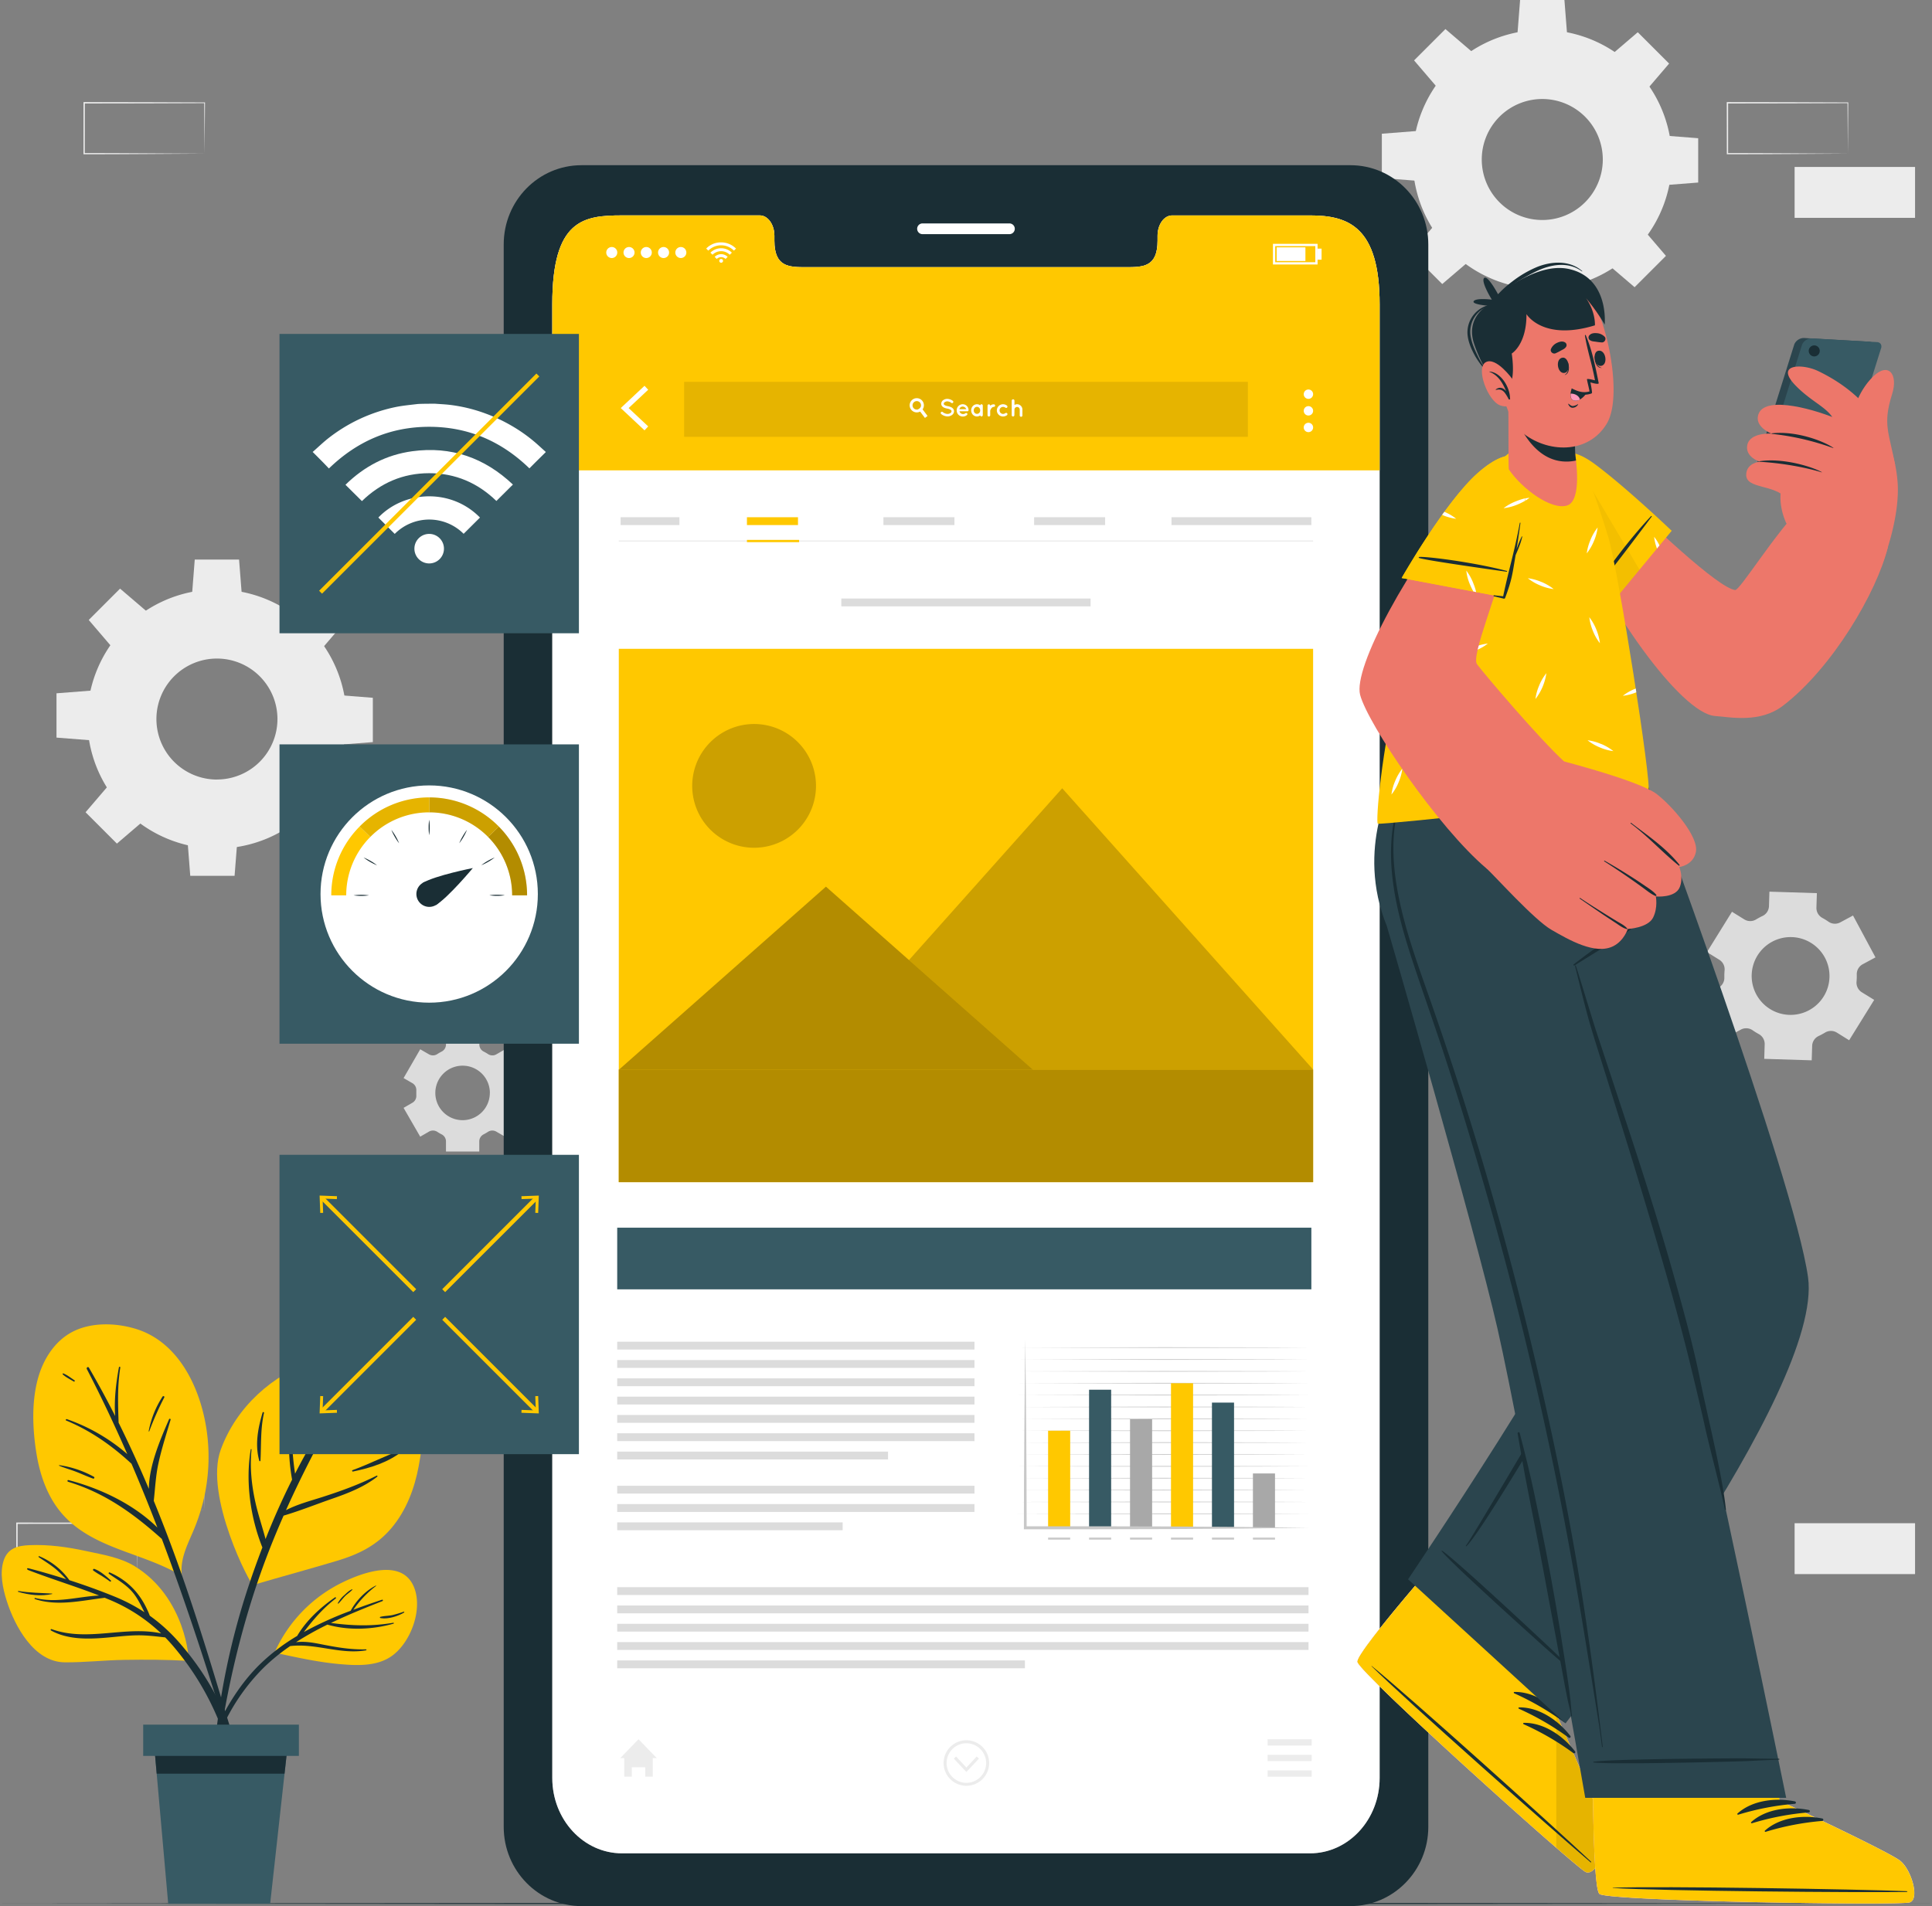 <svg id="Layer_1" data-name="Layer 1" xmlns="http://www.w3.org/2000/svg" viewBox="0 0 1402.15 1383.71"><rect x="0" y="0" width="1402.15" height="1383.71" fill="#808080" stroke="none"/><defs><style>.cls-1{fill:#ececec;}.cls-2{fill:#dcdcdc;}.cls-3{fill:#1a2e35;}.cls-17,.cls-4{fill:none;}.cls-5{fill:#fff;}.cls-6{fill:#ffc800;}.cls-7{opacity:0.1;}.cls-8{opacity:0.2;}.cls-9{opacity:0.3;}.cls-10{fill:#c8c8c8;}.cls-11{fill:#375a64;}.cls-12{fill:#a8a8a8;}.cls-13{fill:#ed776a;}.cls-14{fill:#2b454e;}.cls-15{opacity:0.05;}.cls-16{fill:#ff9abd;}.cls-17{stroke:#ffc800;stroke-miterlimit:10;stroke-width:3px;}</style></defs><path class="cls-1" d="M452.88,1357.41l-43.59.28-21.89.11-21.93.06H365v-.45l0-36.94v-.5h.5l43.71.07,43.7.16h.28v.27Zm0,0-.27-36.94.27.28-43.7.16-43.71.06.5-.5-.05,36.94-.45-.45,21.78.06,21.81.11Z" transform="translate(-304.41 -261.29)"/><path class="cls-1" d="M404.12,1404l-43.59.28-21.89.11-21.93,0h-.45V1404l-.05-36.94v-.5h.5l43.71.06,43.7.17h.28v.27Zm0,0-.27-36.94.27.27-43.7.17-43.71.06.5-.5-.06,36.94-.44-.45,21.78.06,21.81.11Z" transform="translate(-304.41 -261.29)"/><path class="cls-1" d="M763.15,903.77l-43.59.27-21.89.12-21.93.05h-.45v-.44l0-36.94v-.5h.5l43.71.06,43.7.17h.28v.27Zm0,0-.27-36.94.27.27-43.7.16-43.71.07.5-.5,0,36.94-.45-.45,21.78,0,21.81.12Z" transform="translate(-304.41 -261.29)"/><path class="cls-1" d="M714.39,950.34l-43.59.28-21.89.11-21.93.06h-.45v-.45l0-36.94v-.5h.5l43.7.07,43.71.16h.28v.27Zm0,0-.27-36.94.27.28-43.71.16-43.7.06.5-.5-.06,36.94-.44-.44,21.78.05,21.81.11Z" transform="translate(-304.41 -261.29)"/><rect class="cls-1" x="274" y="605.54" width="87.41" height="36.94"/><rect class="cls-1" x="1302.44" y="1105.76" width="87.41" height="36.94"/><path class="cls-1" d="M1645.51,372.84l-43.59.28-21.9.12-21.93.05h-.44v-.45l-.05-36.93v-.5h.5l43.71.06,43.71.16h.27v.27Zm0,0-.28-36.93.28.27-43.71.16-43.71.07.5-.5,0,36.93-.45-.44,21.78.05,21.82.12Z" transform="translate(-304.41 -261.29)"/><rect class="cls-1" x="1302.44" y="121.2" width="87.41" height="36.94"/><path class="cls-1" d="M452.88,372.84l-43.59.28-21.89.12-21.93.05H365v-.45l0-36.93v-.5h.5l43.71.06,43.7.16h.28v.27Zm0,0-.27-36.93.27.27-43.7.16-43.71.07.5-.5-.05,36.93-.45-.44,21.78.05,21.81.12Z" transform="translate(-304.41 -261.29)"/><path class="cls-2" d="M1646.43,1016.45l18.17-29.3-9-5.55a8.18,8.18,0,0,1-3.8-7.71,49.24,49.24,0,0,0,.16-5.16,8.2,8.2,0,0,1,4.28-7.44l9.3-5-16.3-30.39-9.3,5a8.17,8.17,0,0,1-8.56-.55,49.67,49.67,0,0,0-4.38-2.71,8.18,8.18,0,0,1-4.32-7.44l.33-10.54-34.45-1.08-.32,10.59a8.2,8.2,0,0,1-4.81,7.13c-.76.36-1.52.74-2.26,1.15s-1.49.82-2.21,1.25a8.17,8.17,0,0,1-8.56.06l-9-5.59-18.17,29.29,9,5.58a8.19,8.19,0,0,1,3.8,7.72,46.12,46.12,0,0,0-.17,5.13,8.19,8.19,0,0,1-4.28,7.43l-9.3,5,16.3,30.38,9.3-5a8.19,8.19,0,0,1,8.55.54,49.4,49.4,0,0,0,4.37,2.7,8.19,8.19,0,0,1,4.33,7.44l-.32,10.57,34.45,1.07.33-10.58a8.19,8.19,0,0,1,4.79-7.11c.77-.36,1.53-.74,2.28-1.15s1.49-.82,2.21-1.25a8.2,8.2,0,0,1,8.6-.06Zm-29.17-21.76a28.24,28.24,0,1,1,11.56-38.22A28.22,28.22,0,0,1,1617.26,994.69Z" transform="translate(-304.41 -261.29)"/><path class="cls-2" d="M683,1043.89,671,1023l-6.4,3.7a5.75,5.75,0,0,1-6-.21,32.24,32.24,0,0,0-3.13-1.81,5.73,5.73,0,0,1-3.17-5.1v-7.39H628.08v7.39a5.73,5.73,0,0,1-3.17,5.1,33.48,33.48,0,0,0-3.13,1.81,5.75,5.75,0,0,1-6,.21l-6.4-3.7-12.07,20.91,6.43,3.71a5.74,5.74,0,0,1,2.81,5.32c0,.59,0,1.19,0,1.78s0,1.19,0,1.78a5.73,5.73,0,0,1-2.79,5.3l-6.45,3.73,12.07,20.92,6.42-3.71a5.75,5.75,0,0,1,6,.22,35.41,35.41,0,0,0,3.11,1.8,5.73,5.73,0,0,1,3.17,5.1v7.39h24.16v-7.39a5.73,5.73,0,0,1,3.17-5.1,35.41,35.41,0,0,0,3.11-1.8,5.75,5.75,0,0,1,6-.22l6.42,3.71L683,1065.51l-6.42-3.71a5.72,5.72,0,0,1-2.8-5.31c0-.59,0-1.19,0-1.79s0-1.19,0-1.78a5.75,5.75,0,0,1,2.81-5.33Zm-23.09,10.81a19.78,19.78,0,1,1-19.77-19.79A19.76,19.76,0,0,1,659.94,1054.7Z" transform="translate(-304.41 -261.29)"/><path class="cls-1" d="M461.83,689.2a94.05,94.05,0,1,0,94.06,94A94,94,0,0,0,461.83,689.2Zm0,138a43.92,43.92,0,1,1,43.94-43.91A43.91,43.91,0,0,1,461.83,827.16Z" transform="translate(-304.41 -261.29)"/><polygon class="cls-1" points="175.5 431.81 139.34 431.81 141.34 406.21 173.5 406.21 175.5 431.81"/><polygon class="cls-1" points="106.66 444 81.09 469.57 64.4 450.06 87.14 427.31 106.66 444"/><polygon class="cls-1" points="66.6 501.3 66.6 537.46 41 535.46 41 503.3 66.6 501.3"/><polygon class="cls-1" points="78.79 570.14 104.36 595.71 84.84 612.4 62.1 589.65 78.79 570.14"/><polygon class="cls-1" points="136.08 610.2 172.25 610.2 170.25 635.8 138.08 635.8 136.08 610.2"/><polygon class="cls-1" points="204.92 598.01 230.5 572.44 247.19 591.96 224.44 614.7 204.92 598.01"/><polygon class="cls-1" points="244.99 540.72 244.99 504.55 270.59 506.55 270.59 538.72 244.99 540.72"/><polygon class="cls-1" points="232.8 471.88 207.22 446.3 226.74 429.61 249.49 452.36 232.8 471.88"/><path class="cls-1" d="M1423.7,283A94.05,94.05,0,1,0,1517.76,377,94,94,0,0,0,1423.7,283Zm0,138A43.92,43.92,0,1,1,1467.64,377,43.91,43.91,0,0,1,1423.7,421Z" transform="translate(-304.41 -261.29)"/><polygon class="cls-1" points="1137.38 25.6 1101.21 25.6 1103.21 0 1135.38 0 1137.38 25.6"/><polygon class="cls-1" points="1068.53 37.79 1042.96 63.36 1026.27 43.85 1049.02 21.1 1068.53 37.79"/><polygon class="cls-1" points="1028.47 95.08 1028.47 131.25 1002.87 129.25 1002.87 97.08 1028.47 95.08"/><polygon class="cls-1" points="1040.66 163.93 1066.23 189.5 1046.71 206.19 1023.97 183.44 1040.66 163.93"/><polygon class="cls-1" points="1097.95 203.99 1134.12 203.99 1132.12 229.59 1099.95 229.59 1097.95 203.99"/><polygon class="cls-1" points="1166.79 191.8 1192.37 166.23 1209.06 185.75 1186.31 208.49 1166.79 191.8"/><polygon class="cls-1" points="1206.86 134.51 1206.86 98.34 1232.46 100.34 1232.46 132.51 1206.86 134.51"/><polygon class="cls-1" points="1194.67 65.67 1169.1 40.09 1188.61 23.4 1211.36 46.15 1194.67 65.67"/><polygon class="cls-3" points="0 1381.83 350.54 1381.5 701.08 1381.33 1051.61 1381.5 1402.15 1381.83 1051.61 1382.16 701.08 1382.33 350.54 1382.16 0 1381.83"/><path class="cls-3" d="M1284.49,381.22H726.42c-31.16,0-56.44,25.71-56.44,57.5V1587.5c0,31.72,25.28,57.5,56.44,57.5h558.07c31.16,0,56.51-25.78,56.51-57.5V438.72C1341,406.93,1315.65,381.22,1284.49,381.22ZM1305.68,1552c0,30.24-22.64,54.7-50.57,54.7H755.87c-28,0-50.64-24.46-50.64-54.7V482.26c0-61.59,22.65-64.6,50.64-64.6h100c5.81,0,10.56,6.6,10.56,14.79V436c0,19.18,10.5,19.25,23.37,19.25h231.27c13,0,23.44-.07,23.44-19.25v-3.53c0-8.19,4.68-14.79,10.59-14.79h100c27.93,0,50.57,8.19,50.57,64.6Z" transform="translate(-304.41 -261.29)"/><line class="cls-4" x1="400.83" y1="1222.89" x2="398.95" y2="1222.89"/><path class="cls-5" d="M1305.68,482.26V1552c0,30.24-22.64,54.7-50.57,54.7H755.87c-28,0-50.64-24.46-50.64-54.7V482.26c0-61.59,22.65-64.6,50.64-64.6h100c5.81,0,10.56,6.6,10.56,14.79V436c0,19.18,10.5,19.25,23.37,19.25h231.27c13,0,23.44-.07,23.44-19.25v-3.53c0-8.19,4.68-14.79,10.59-14.79h100C1283,417.66,1305.68,425.85,1305.68,482.26Z" transform="translate(-304.41 -261.29)"/><path class="cls-6" d="M1305.68,482.26V602.73H705.23V482.26c0-61.59,22.65-64.6,50.64-64.6h100c5.81,0,10.56,6.6,10.56,14.79V436c0,19.18,10.5,19.25,23.37,19.25h231.27c13,0,23.44-.07,23.44-19.25v-3.53c0-8.19,4.68-14.79,10.59-14.79h100C1283,417.66,1305.68,425.85,1305.68,482.26Z" transform="translate(-304.41 -261.29)"/><g id="u5Zjqx"><path class="cls-5" d="M838.62,441.69l-1,1-.55.55a13.12,13.12,0,0,0-18.62,0l-.53-.55-1-1h0v0l.07-.05c.41-.37.81-.74,1.22-1.09a14.91,14.91,0,0,1,2.83-1.8,14.54,14.54,0,0,1,3.75-1.26c.61-.11,1.24-.17,1.87-.24.21,0,1.59,0,1.63,0,.43,0,.86.05,1.28.09a14.64,14.64,0,0,1,3.44.83,15.74,15.74,0,0,1,2.32,1.08,14.3,14.3,0,0,1,2.22,1.56c.35.29.68.61,1,.91Z" transform="translate(-304.41 -261.29)"/><path class="cls-5" d="M821.54,446.23,820,444.72a11,11,0,0,1,15.56,0L834,446.22a8.85,8.85,0,0,0-12.5,0Z" transform="translate(-304.41 -261.29)"/><path class="cls-5" d="M832.51,447.76,831,449.28a4.51,4.51,0,0,0-6.4,0l-1.52-1.51A6.63,6.63,0,0,1,832.51,447.76Z" transform="translate(-304.41 -261.29)"/><path class="cls-5" d="M829.16,450.66a1.37,1.37,0,1,1-1.37-1.38A1.37,1.37,0,0,1,829.16,450.66Z" transform="translate(-304.41 -261.29)"/></g><path class="cls-5" d="M744.4,444.61a4,4,0,1,1,4,4A4,4,0,0,1,744.4,444.61Z" transform="translate(-304.41 -261.29)"/><path class="cls-5" d="M756.93,444.61a4,4,0,1,1,4,4A4,4,0,0,1,756.93,444.61Z" transform="translate(-304.41 -261.29)"/><path class="cls-5" d="M769.46,444.61a4,4,0,1,1,4,4A4,4,0,0,1,769.46,444.61Z" transform="translate(-304.41 -261.29)"/><path class="cls-5" d="M782,444.61a4,4,0,1,1,4,4A4,4,0,0,1,782,444.61Z" transform="translate(-304.41 -261.29)"/><path class="cls-5" d="M794.53,444.61a4,4,0,1,1,4,4A4,4,0,0,1,794.53,444.61Z" transform="translate(-304.41 -261.29)"/><path class="cls-5" d="M1260.65,453.29h-32.4v-15h32.4Zm-30.75-1.65H1259v-11.7h-29.1Z" transform="translate(-304.41 -261.29)"/><rect class="cls-5" x="926.53" y="179.55" width="20.88" height="9.91"/><rect class="cls-5" x="956.25" y="180.49" width="2.88" height="8.03"/><polygon class="cls-5" points="467.76 312.4 450.51 296.23 467.76 280.06 470.44 282.92 456.23 296.23 470.44 309.55 467.76 312.4"/><path class="cls-5" d="M1257.4,547.45a3.4,3.4,0,1,1-3.39-3.4A3.39,3.39,0,0,1,1257.4,547.45Z" transform="translate(-304.41 -261.29)"/><path class="cls-5" d="M1257.4,559.52a3.4,3.4,0,1,1-3.39-3.39A3.4,3.4,0,0,1,1257.4,559.52Z" transform="translate(-304.41 -261.29)"/><path class="cls-5" d="M1257.4,571.59a3.4,3.4,0,1,1-3.39-3.39A3.4,3.4,0,0,1,1257.4,571.59Z" transform="translate(-304.41 -261.29)"/><rect class="cls-7" x="496.5" y="277.21" width="409.16" height="39.89"/><path class="cls-5" d="M977.58,563.25l-1.89,1.44-3.5-4.63-1.28-1.69a3.31,3.31,0,0,0,.73-.41,3,3,0,0,0,1-1.26l1.36,1.79Z" transform="translate(-304.41 -261.29)"/><path class="cls-5" d="M973.86,552.37a5.16,5.16,0,1,0-1.67,7.69,4.1,4.1,0,0,0,.71-.46,4.88,4.88,0,0,0,1.07-1.11A5.15,5.15,0,0,0,973.86,552.37ZM971.64,558a3.31,3.31,0,0,1-.73.41,3.08,3.08,0,1,1,1.7-1.67A3,3,0,0,1,971.64,558Z" transform="translate(-304.41 -261.29)"/><path class="cls-5" d="M987.31,560.53a.93.93,0,0,1,1.3-.12,5.76,5.76,0,0,0,3.39,1.36,3.82,3.82,0,0,0,2.22-.65,1.61,1.61,0,0,0,.76-1.28,1,1,0,0,0-.16-.57,1.56,1.56,0,0,0-.53-.53,7.07,7.07,0,0,0-2.43-.84h0a9.73,9.73,0,0,1-2.29-.69,3.84,3.84,0,0,1-1.65-1.38,2.72,2.72,0,0,1-.41-1.46,3.28,3.28,0,0,1,1.42-2.59,5.23,5.23,0,0,1,3.08-.94,7,7,0,0,1,3.87,1.42.91.91,0,0,1,.24,1.26.89.89,0,0,1-1.26.26,5.14,5.14,0,0,0-2.85-1.13,3.43,3.43,0,0,0-2,.6,1.43,1.43,0,0,0-.68,1.12.87.87,0,0,0,.13.5,1.58,1.58,0,0,0,.47.46,6.29,6.29,0,0,0,2.22.78h0a10.37,10.37,0,0,1,2.45.75,4.09,4.09,0,0,1,1.78,1.47,3,3,0,0,1,.42,1.51,3.43,3.43,0,0,1-1.53,2.75,5.51,5.51,0,0,1-3.28,1,7.63,7.63,0,0,1-4.55-1.77A1,1,0,0,1,987.31,560.53Z" transform="translate(-304.41 -261.29)"/><path class="cls-5" d="M998.73,559.18a4.39,4.39,0,0,1,4.33-4.44,4.25,4.25,0,0,1,4.28,4.12V559a.41.41,0,0,1,0,.16.85.85,0,0,1-.92.71h-5.65a2.31,2.31,0,0,0,.6,1.17,2.75,2.75,0,0,0,1.71.8,2.86,2.86,0,0,0,1.85-.44,1,1,0,0,1,1.33-.05.81.81,0,0,1,0,1.15,4.49,4.49,0,0,1-3.18,1.17A4.4,4.4,0,0,1,998.73,559.18Zm1.93-.87h5a2.91,2.91,0,0,0-2.63-1.88A2.48,2.48,0,0,0,1000.66,558.31Z" transform="translate(-304.41 -261.29)"/><path class="cls-5" d="M1017.67,559.2v3.48a1,1,0,0,1-.94.94,1,1,0,0,1-.93-.76,4,4,0,0,1-2.36.76,4.15,4.15,0,0,1-3-1.3,4.67,4.67,0,0,1,0-6.25,4.14,4.14,0,0,1,3-1.33,4.09,4.09,0,0,1,2.36.78,1,1,0,0,1,.93-.78,1,1,0,0,1,.94,1Zm-1.89,0a2.58,2.58,0,0,0-.69-1.83,2.18,2.18,0,0,0-1.65-.73,2.14,2.14,0,0,0-1.65.73,2.57,2.57,0,0,0-.67,1.83,2.64,2.64,0,0,0,.67,1.83,2.25,2.25,0,0,0,1.65.69,2.3,2.3,0,0,0,1.65-.69A2.65,2.65,0,0,0,1015.78,559.2Z" transform="translate(-304.41 -261.29)"/><path class="cls-5" d="M1026.61,555.68a1,1,0,0,1-.94,1,1.67,1.67,0,0,0-1.06.33,2.77,2.77,0,0,0-.82.85,5.42,5.42,0,0,0-.73,1.5v3.37a1,1,0,0,1-1,.94,1,1,0,0,1-.94-.94v-7a.93.93,0,0,1,.94-.92,1,1,0,0,1,1,.92v.13a2.14,2.14,0,0,1,.38-.36,3.84,3.84,0,0,1,2.23-.69A.92.92,0,0,1,1026.61,555.68Z" transform="translate(-304.41 -261.29)"/><path class="cls-5" d="M1027.87,559.2a4.52,4.52,0,0,1,4.51-4.46,4.68,4.68,0,0,1,2.83,1,1,1,0,0,1,.19,1.31.94.94,0,0,1-1.33.18,2.82,2.82,0,0,0-1.69-.57,2.55,2.55,0,1,0,0,5.1,2.86,2.86,0,0,0,1.69-.57,1,1,0,0,1,1.33.2,1,1,0,0,1-.19,1.31,4.92,4.92,0,0,1-2.83.94A4.5,4.5,0,0,1,1027.87,559.2Z" transform="translate(-304.41 -261.29)"/><path class="cls-5" d="M1040.6,562.64a1,1,0,0,1-1,1,1,1,0,0,1-.94-.73.93.93,0,0,1,0-.25V552.17a1,1,0,0,1,2,0v3.09a4.09,4.09,0,0,1,1.9-.52,3.88,3.88,0,0,1,3.87,3.89v4a1,1,0,1,1-1.95,0v-4a1.91,1.91,0,1,0-3.82,0Z" transform="translate(-304.41 -261.29)"/><path class="cls-5" d="M1037,431.27H973.93a3.89,3.89,0,0,1-3.89-3.89h0a3.89,3.89,0,0,1,3.89-3.9H1037a3.89,3.89,0,0,1,3.89,3.9h0A3.89,3.89,0,0,1,1037,431.27Z" transform="translate(-304.41 -261.29)"/><rect class="cls-6" x="753.51" y="732.29" width="503.9" height="387.17" transform="translate(1706.5 1590.46) rotate(180)"/><path class="cls-8" d="M807.65,823a44.92,44.92,0,1,0,35.27-35.26A45,45,0,0,0,807.65,823Z" transform="translate(-304.41 -261.29)"/><polygon class="cls-8" points="588.82 776.43 952.99 776.43 770.9 572.24 588.82 776.43"/><polygon class="cls-6" points="449.09 776.62 749.76 776.62 599.43 643.65 449.09 776.62"/><polygon class="cls-9" points="449.09 776.62 749.76 776.62 599.43 643.65 449.09 776.62"/><rect class="cls-6" x="449.09" y="776.43" width="503.9" height="81.74"/><rect class="cls-9" x="449.09" y="776.43" width="503.9" height="81.74"/><rect class="cls-1" x="449.09" y="392.34" width="503.9" height="0.83"/><rect class="cls-6" x="542.09" y="391.93" width="37.86" height="1.65"/><rect class="cls-6" x="542.09" y="375.48" width="37.05" height="5.68"/><rect class="cls-2" x="450.4" y="375.48" width="42.7" height="5.68"/><rect class="cls-2" x="641.15" y="375.48" width="51.53" height="5.68"/><rect class="cls-2" x="750.52" y="375.48" width="51.53" height="5.68"/><rect class="cls-2" x="850.21" y="375.48" width="101.5" height="5.68"/><rect class="cls-2" x="610.59" y="434.49" width="180.91" height="5.68"/><rect class="cls-2" x="447.94" y="974.01" width="259.29" height="5.68"/><rect class="cls-2" x="447.94" y="987.31" width="259.29" height="5.68"/><rect class="cls-2" x="447.94" y="1000.6" width="259.29" height="5.68"/><rect class="cls-2" x="447.94" y="1078.58" width="259.29" height="5.68"/><rect class="cls-2" x="447.94" y="1091.88" width="259.29" height="5.68"/><rect class="cls-2" x="447.94" y="1105.17" width="163.62" height="5.68"/><rect class="cls-2" x="447.94" y="1013.89" width="259.29" height="5.68"/><rect class="cls-2" x="447.94" y="1027.19" width="259.29" height="5.68"/><rect class="cls-2" x="447.94" y="1040.48" width="259.29" height="5.68"/><rect class="cls-2" x="447.94" y="1053.77" width="196.55" height="5.68"/><rect class="cls-2" x="447.94" y="1152.19" width="501.71" height="5.68"/><rect class="cls-2" x="447.94" y="1165.49" width="501.71" height="5.68"/><rect class="cls-2" x="447.94" y="1178.78" width="501.71" height="5.68"/><rect class="cls-2" x="447.94" y="1192.07" width="501.71" height="5.68"/><rect class="cls-2" x="447.94" y="1205.37" width="295.89" height="5.68"/><path class="cls-10" d="M1042.73,1239.57l105.67-.28c35.22.1,70.44,0,105.66.28-35.22.25-70.44.18-105.66.28Z" transform="translate(-304.41 -261.29)"/><path class="cls-10" d="M1042.73,1248.19l105.67-.28c35.22.1,70.44,0,105.66.28-35.22.24-70.44.18-105.66.28Z" transform="translate(-304.41 -261.29)"/><path class="cls-10" d="M1042.73,1256.81l105.67-.28c35.22.1,70.44,0,105.66.28-35.22.24-70.44.18-105.66.28Z" transform="translate(-304.41 -261.29)"/><path class="cls-10" d="M1042.73,1265.43l105.67-.28c35.22.1,70.44,0,105.66.28-35.22.24-70.44.18-105.66.28Z" transform="translate(-304.41 -261.29)"/><path class="cls-10" d="M1042.73,1274l105.67-.28c35.22.1,70.44,0,105.66.28-35.22.25-70.44.19-105.66.29Z" transform="translate(-304.41 -261.29)"/><path class="cls-10" d="M1042.73,1282.66l105.67-.28c35.22.1,70.44,0,105.66.28-35.22.24-70.44.18-105.66.28Z" transform="translate(-304.41 -261.29)"/><path class="cls-10" d="M1042.73,1291.28l105.67-.28c35.22.1,70.44,0,105.66.28-35.22.24-70.44.18-105.66.28Z" transform="translate(-304.41 -261.29)"/><path class="cls-10" d="M1042.73,1299.9l105.67-.28c35.22.1,70.44,0,105.66.28-35.22.24-70.44.18-105.66.28Z" transform="translate(-304.41 -261.29)"/><path class="cls-10" d="M1042.73,1308.52l105.67-.28c35.22.1,70.44,0,105.66.28-35.22.24-70.44.18-105.66.28Z" transform="translate(-304.41 -261.29)"/><path class="cls-10" d="M1042.73,1317.13l105.67-.28c35.22.1,70.44,0,105.66.28-35.22.25-70.44.19-105.66.28Z" transform="translate(-304.41 -261.29)"/><path class="cls-10" d="M1042.73,1325.75l105.67-.28c35.22.1,70.44,0,105.66.28-35.22.24-70.44.18-105.66.28Z" transform="translate(-304.41 -261.29)"/><path class="cls-10" d="M1042.73,1334.37l105.67-.28c35.22.1,70.44,0,105.66.28-35.22.24-70.44.18-105.66.28Z" transform="translate(-304.41 -261.29)"/><path class="cls-10" d="M1042.73,1343l105.67-.28c35.22.1,70.44,0,105.66.28-35.22.24-70.44.18-105.66.28Z" transform="translate(-304.41 -261.29)"/><path class="cls-10" d="M1042.73,1351.61l105.67-.29c35.22.1,70.44,0,105.66.29-35.22.24-70.44.18-105.66.28Z" transform="translate(-304.41 -261.29)"/><path class="cls-10" d="M1042.73,1360.22l105.67-.28c35.22.1,70.44,0,105.66.28-35.22.25-70.44.18-105.66.28Z" transform="translate(-304.41 -261.29)"/><rect class="cls-6" x="760.66" y="1038.61" width="16.03" height="70.37"/><rect class="cls-11" x="790.39" y="1008.85" width="16.03" height="100.14"/><rect class="cls-12" x="820.12" y="1030.29" width="16.03" height="78.69"/><rect class="cls-6" x="849.85" y="1004.14" width="16.03" height="104.84"/><rect class="cls-11" x="879.58" y="1018.2" width="16.03" height="90.78"/><rect class="cls-12" x="909.31" y="1069.64" width="16.03" height="39.35"/><path class="cls-10" d="M1048.46,1233.53l.44,34.18.3,34.19c.21,22.79.27,45.58.3,68.37l-1-1,51.4,0,51.4.12,51.4.34,51.4.62-51.4.62-51.4.34-51.4.13-51.4,0h-1v-1c0-22.79.1-45.58.31-68.37l.3-34.19Z" transform="translate(-304.41 -261.29)"/><rect class="cls-10" x="760.66" y="1116.21" width="16.03" height="1.45"/><rect class="cls-10" x="790.39" y="1116.21" width="16.03" height="1.45"/><rect class="cls-10" x="820.12" y="1116.21" width="16.03" height="1.45"/><rect class="cls-10" x="849.85" y="1116.21" width="16.03" height="1.45"/><rect class="cls-10" x="879.58" y="1116.21" width="16.03" height="1.45"/><rect class="cls-10" x="909.31" y="1116.21" width="16.03" height="1.45"/><rect class="cls-11" x="447.94" y="891.23" width="503.78" height="44.75"/><polygon class="cls-1" points="476.68 1276.3 473.74 1276.3 473.74 1289.77 468.26 1289.77 468.26 1282.9 458.55 1282.9 458.55 1289.77 453.07 1289.77 453.07 1276.3 450.13 1276.3 463.4 1262.58 476.68 1276.3"/><rect class="cls-1" x="919.96" y="1262.58" width="31.99" height="4.57"/><rect class="cls-1" x="919.96" y="1273.89" width="31.99" height="4.57"/><rect class="cls-1" x="919.96" y="1285.2" width="31.99" height="4.57"/><polygon class="cls-1" points="710.45 1276.65 701.35 1286.36 692.26 1276.65 693.86 1275.14 701.35 1283.13 708.84 1275.14 710.45 1276.65"/><path class="cls-1" d="M1005.76,1557.67a16.53,16.53,0,1,1,16.53-16.52A16.54,16.54,0,0,1,1005.76,1557.67Zm0-30.87a14.35,14.35,0,1,0,14.35,14.35A14.37,14.37,0,0,0,1005.76,1526.8Z" transform="translate(-304.41 -261.29)"/><path class="cls-13" d="M1419.92,1307l-88.26,105.22c-17,20-31.5,37.87-38.15,47.81a.44.44,0,0,0-.1.16c-2.52,3.75-3.89,6.34-3.77,7.44a1.41,1.41,0,0,0,0,.22c2.54,9.09,158.57,149.39,165.65,152.45s16.37-16.9,14.66-27.18-37.45-90.73-37.45-90.73l87.17-105.93Z" transform="translate(-304.41 -261.29)"/><path class="cls-1" d="M1349.77,1390.61l-18.11,21.59c-17,20-31.5,37.87-38.15,47.81a.44.44,0,0,0-.1.16c-2.29,3.87-3.65,6.55-3.77,7.44a1.41,1.41,0,0,0,0,.22c2.54,9.09,158.57,149.39,165.65,152.45s16.37-16.9,14.66-27.18-37.45-90.73-37.45-90.73l18.68-21.65Z" transform="translate(-304.41 -261.29)"/><path class="cls-6" d="M1455.3,1620.29c-7.1-3.06-163.11-143.35-165.65-152.47-1-3.44,18.09-27.37,42-55.61l.75-.88,101.67,89.38-1.58,1.68s35.7,80.4,37.45,90.72S1462.38,1623.38,1455.3,1620.29Z" transform="translate(-304.41 -261.29)"/><polygon points="1129.44 1239.23 1129.44 1239.7 1129.69 1239.44 1129.44 1239.23"/><path class="cls-7" d="M1470,1593.1c-1.52-9.11-29.63-73-36.1-87.71v97.22c11.86,10.31,20,17,21.45,17.69C1462.39,1623.37,1471.65,1603.37,1470,1593.1Z" transform="translate(-304.41 -261.29)"/><path class="cls-3" d="M1459,1612.65c-25.72-24.29-131.75-119.85-159-141.91-.22-.18-.35,0-.14.16,25,24.64,131.76,119.34,158.77,142.18C1459.16,1613.56,1459.52,1613.16,1459,1612.65Z" transform="translate(-304.41 -261.29)"/><path class="cls-3" d="M1440.7,1510.29c-8.61-11.23-22.7-21-37.24-20.76-.56,0-.54.81-.11,1a195.85,195.85,0,0,1,36.13,21A.89.89,0,0,0,1440.7,1510.29Z" transform="translate(-304.41 -261.29)"/><path class="cls-3" d="M1444.12,1521.51c-8.61-11.23-22.7-21-37.24-20.76-.56,0-.54.81-.11,1a195.85,195.85,0,0,1,36.13,21A.89.89,0,0,0,1444.12,1521.51Z" transform="translate(-304.41 -261.29)"/><path class="cls-3" d="M1447.54,1532.73c-8.61-11.24-22.7-21-37.23-20.76-.57,0-.54.8-.11,1a195.54,195.54,0,0,1,36.12,21A.89.89,0,0,0,1447.54,1532.73Z" transform="translate(-304.41 -261.29)"/><path class="cls-14" d="M1462.53,1179.6c-7.56,37.35-136.21,228.17-136.21,228.17l114.28,104.59s187.43-241.29,176-323.81c-10-71.77-117.44-360.4-117.44-360.4h-124S1470,1142.88,1462.53,1179.6Z" transform="translate(-304.41 -261.29)"/><path class="cls-3" d="M1450.34,1477.9c-16.57-15.84-11.59-11.53-28.34-27.18-8.19-7.66-62.08-57.93-71-63.73-.2-.13-.46.16-.32.34,6.56,8.36,61.32,57.69,69.66,65.19,17,15.32,12.31,10.74,29.53,25.87A.33.33,0,0,0,1450.34,1477.9Z" transform="translate(-304.41 -261.29)"/><path class="cls-3" d="M1483.83,1167.31c-1.77-9.33-3.79-18.61-5.76-27.89q-6-28.44-12.8-56.73-13.38-56.09-29.12-111.56c-10.57-37.1-21.74-74.13-34.6-110.51-1.59-4.49-3.23-9-4.87-13.45a.28.28,0,0,0-.54.17c11.14,36.44,22.62,72.77,33.07,109.42s20,73.2,29.11,110c4.55,18.5,8.79,37.08,12.94,55.68q3.06,13.69,6,27.44c2,9.29,4.61,18.78,5.19,28.28.57,9.34-2.48,17.62-7.29,25.48-4.64,7.6-103.64,176.67-106.89,179.72-.26.24.13.6.39.37,13.54-12.15,112.2-182.39,114.86-190.36C1486.35,1184.86,1485.49,1176,1483.83,1167.31Z" transform="translate(-304.41 -261.29)"/><path class="cls-13" d="M1433.69,1436.29s26.76,130.31,26.76,130.41c.36,26.24,1.14,49.24,2.65,61.1a.4.4,0,0,0,0,.19c.57,4.48,1.24,7.33,2,8.08a.86.86,0,0,0,.15.17c7.88,5.18,217.69,8.44,225,6.09s1.24-23.5-6.8-30.12-87.84-43.8-87.84-43.8l-28.06-130.22Z" transform="translate(-304.41 -261.29)"/><path class="cls-1" d="M1690.39,1642.32c-7.36,2.35-217.18-.89-225.05-6.07a.74.74,0,0,1-.17-.18c-.8-.76-1.49-3.59-2-8.08a.34.34,0,0,1,0-.2c-1.52-11.85-2.27-34.84-2.66-61.08,0,0-4.63-22.69-4.63-22.69h134.67l5.24,24.38s79.76,37.19,87.87,43.82S1697.77,1640,1690.39,1642.32Z" transform="translate(-304.41 -261.29)"/><path class="cls-6" d="M1690.38,1642.33c-7.37,2.36-217.16-.9-225.06-6.1-3-1.92-4.34-32.52-4.86-69.53,0-.39,0-.77,0-1.16l135.37.59-.09,2.29s79.75,37.17,87.84,43.8S1697.75,1640,1690.38,1642.33Z" transform="translate(-304.41 -261.29)"/><path class="cls-3" d="M1688.13,1634.16c-35.35-1.41-178.06-3.79-213.12-2.51-.28,0-.28.21,0,.22,35,2.17,177.74,3.4,213.11,2.87C1688.87,1634.73,1688.88,1634.19,1688.13,1634.16Z" transform="translate(-304.41 -261.29)"/><path class="cls-3" d="M1607.1,1569c-13.88-2.81-30.93-.94-41.72,8.81-.41.37.13,1,.58.83a195.41,195.41,0,0,1,41.06-7.89A.89.89,0,0,0,1607.1,1569Z" transform="translate(-304.41 -261.29)"/><path class="cls-3" d="M1617.05,1575.22c-13.88-2.82-30.93-.94-41.72,8.81-.41.37.13,1,.58.83A195.41,195.41,0,0,1,1617,1577,.89.89,0,0,0,1617.05,1575.22Z" transform="translate(-304.41 -261.29)"/><path class="cls-3" d="M1627,1581.43c-13.87-2.82-30.93-.94-41.71,8.81-.42.37.12,1,.57.83a195.41,195.41,0,0,1,41.06-7.89A.89.89,0,0,0,1627,1581.43Z" transform="translate(-304.41 -261.29)"/><path class="cls-14" d="M1496.34,828.15c-.14,2.6-7.07,26.34-10.65,61.86-2.58,25.94-5.83,48.89-9.28,51.75-3.92,3.22-23.51,15.81-30.11,19.83,0,0,61.09,185.17,76.85,246.89,22.85,89.49,77.58,357.94,77.58,357.94l-145.83,0s-44.34-255.57-63.72-340.76c-16.62-73-80.29-292.14-80.29-292.14-23.16-57,5.16-105.35,5.16-105.35S1496.36,828.05,1496.34,828.15Z" transform="translate(-304.41 -261.29)"/><path class="cls-3" d="M1595.46,1538.05c-22.92-.13-16.34-.41-39.26-.28-11.21.07-84.91.57-95.36,2.46-.23,0-.23.44,0,.47,10.5,1.57,84.18-.21,95.39-.49,22.91-.58,16.33-.66,39.23-1.5A.33.33,0,0,0,1595.46,1538.05Z" transform="translate(-304.41 -261.29)"/><path class="cls-3" d="M1486.74,934.44c-14.22,7.5-27.57,17.09-40.23,26.93a.5.5,0,0,0,.54.83c13.63-8.54,27.6-16.85,40.75-26.13A1,1,0,0,0,1486.74,934.44Z" transform="translate(-304.41 -261.29)"/><path class="cls-3" d="M1475.6,833.7c-.12-.5-1-.47-.93.07a492.1,492.1,0,0,1,5.12,49.19c.49,7.63.9,50.16-12.62,49.15-2.26-.17-3.71-2.14-4.57-5.38-1-3.9-.29-9-.24-13,.09-8.92-.1-17.84-.72-26.75a240.87,240.87,0,0,0-8.17-49.11.42.42,0,0,0-.83.18c3.55,22.72,6.47,45.49,6.57,68.52,0,11.07-2.87,28.2,8.7,28.11,11.78-.09,15-28.52,15.25-36.2C1483.85,877,1480.52,854.51,1475.6,833.7Z" transform="translate(-304.41 -261.29)"/><path class="cls-3" d="M1467.69,933.18a71.43,71.43,0,0,0-1.6,9.07c-.27,2.37-.74,5-.12,7.28.12.45.74.4.94.05,1.23-2.18,1.46-4.93,2-7.36.58-2.82,1.22-5.64,1.71-8.47A1.47,1.47,0,0,0,1467.69,933.18Z" transform="translate(-304.41 -261.29)"/><path class="cls-3" d="M1444.26,1496.11c-.39-3.49-.84-7-1.32-10.45-.91-6.69-2-13.34-3-20-2-13.41-4.22-26.77-6.52-40.12-4.57-26.62-9.85-53.16-15.42-79.58-3.15-14.93-6.82-29.7-10.68-44.45-.27-1-1.67-.53-1.49.47,2.34,13.51,4.6,27,7.27,40.46s5.32,26.8,7.9,40.22c5.09,26.53,9.84,53.12,14.91,79.65,1.44,7.49,2.74,15,4.15,22.5.71,3.73,1.44,7.47,2.21,11.19s1.9,7.36,2.49,11.11c0,.35.57.19.52-.16C1444.72,1503.36,1444.66,1499.71,1444.26,1496.11Z" transform="translate(-304.41 -261.29)"/><path class="cls-3" d="M1538.5,1263.94c-4.86-24.2-11.41-48.08-18-71.85-13.25-47.86-28.85-95-44.42-142.15q-6.72-20.39-13.45-40.75c-2.25-6.79-13.24-43.41-14.6-46.89a.3.3,0,0,0-.57.17c3.15,12.48,7.47,30.67,11.11,43s7.53,24.32,11.32,36.47c7.45,23.87,15,47.71,22.26,71.65,14.29,47.32,28.49,94.62,40.09,142.69,3.25,13.46,6.49,26.91,9.46,40.44s11.79,47,14.62,60.52c.07.37.69.28.66-.1C1554.55,1332.49,1543.37,1288.21,1538.5,1263.94Z" transform="translate(-304.41 -261.29)"/><path class="cls-3" d="M1447.84,1390.52c-8-46.16-17.64-92.08-28.29-137.7q-16.07-68.77-35.76-136.62c-13.13-45.21-27.69-90-43.32-134.42-7.41-21-14.94-42.14-19.8-63.95-4.81-21.56-7.25-44.89-2.23-66.64a110.29,110.29,0,0,1,5-16.2c.14-.36-.39-.67-.55-.3-17.54,40.86-6.16,85.56,7.2,125.85,7.31,22.08,15.12,44,22.33,66.09q11.11,34,21.29,68.37c13.46,45.35,26,91,37.15,136.94s21.16,92.21,29.93,138.68c8.8,46.65,16.2,93.48,23.71,140.34,1,6.1,1.75,12.23,2.55,18.35,0,.34.58.33.54,0C1462,1482.86,1455.86,1436.61,1447.84,1390.52Z" transform="translate(-304.41 -261.29)"/><path class="cls-14" d="M1606.65,511.17,1578.2,601.9c-1.14,2.64.09,4.92,2.74,5.07l47.51,2.71a7.69,7.69,0,0,0,6.87-4.52l28.45-90.73c1.14-2.65-.09-4.91-2.74-5.07l-47.51-2.71A7.7,7.7,0,0,0,1606.65,511.17Z" transform="translate(-304.41 -261.29)"/><path class="cls-11" d="M1612.29,511.44l-28.45,90.73c-1.14,2.65.09,4.92,2.75,5.07l47.5,2.72a7.72,7.72,0,0,0,6.87-4.52l28.45-90.73c1.14-2.65-.09-4.92-2.74-5.07l-47.5-2.72A7.71,7.71,0,0,0,1612.29,511.44Z" transform="translate(-304.41 -261.29)"/><path class="cls-3" d="M1625.08,516.39a4,4,0,1,1-3.71-4.35A4,4,0,0,1,1625.08,516.39Z" transform="translate(-304.41 -261.29)"/><path class="cls-13" d="M1445.56,641.81c23.09,59,78.51,137.28,103.45,139.25,11.86.94,32.88,5.18,49.36-7.43,36-27.53,68.15-82.6,76.1-114.82,2.83-11.46-51.92-40.3-60.88-31.41-21,20.83-46.5,62.71-49.94,62.22-12.71-1.81-59.91-46.7-92.84-78.3C1430.82,573,1436.36,618.3,1445.56,641.81Z" transform="translate(-304.41 -261.29)"/><path class="cls-13" d="M1679.82,599c-4.41-23.94-9.22-29.4-2.22-51.58,4.59-14.56-2.73-23.73-14-12.56-18.43,18.28-19.22,50.36-16.29,61.56Z" transform="translate(-304.41 -261.29)"/><path class="cls-13" d="M1671.05,668.73s12.67-32.11,10.49-58.08c-1.51-18-9.15-56.67-57.61-80-11.49-5.54-31.8-5.28-16.31,10.58,11,11.27,21.38,15.1,26.58,22.82,0,0-25.79,3.39-30.89,15.12-2.28,5.24-8.17,19.7-11.15,31.61a50.3,50.3,0,0,0,5.73,2.61s-4.43,11.14,2.94,27.83Z" transform="translate(-304.41 -261.29)"/><path class="cls-13" d="M1677.36,593.74c-6.78-6.57-21.4-20.26-37.25-27.3-17.6-7.81-53.63-18.13-59.26-5.07-4.13,9.57,9.27,14.72,9.27,14.72s-15.78-1.13-17.63,8.34c-1.67,8.62,8.94,12,8.94,12s-9.7,1-9.71,9.59c0,10.36,20.29,6.64,29.35,17.16C1603.1,625.52,1677.36,593.74,1677.36,593.74Z" transform="translate(-304.41 -261.29)"/><path class="cls-3" d="M1635,586.42c-7.39-5.13-27.18-12.48-44.51-10.57-.39,0-.57.36-.2.4a188.64,188.64,0,0,1,44.64,10.34C1635,586.63,1635,586.48,1635,586.42Z" transform="translate(-304.41 -261.29)"/><path class="cls-3" d="M1626.55,604c-6.84-3.78-27.57-10.44-45.07-7.91-.39.06-.55.39-.18.41,20.49,1.2,37.65,5.29,45.18,7.67A.09.09,0,0,0,1626.55,604Z" transform="translate(-304.41 -261.29)"/><path class="cls-6" d="M1517.64,646.61l-8.85,10.69-1.82,2.21-35.18,42.59s-31.89-52.09-38.33-81.7c-3.86-17.79-1.09-28.29,6.67-30.21a10,10,0,0,1,1.75-.26c5-.43,11.75,2.21,19.8,8.15C1484.36,614.85,1517.64,646.61,1517.64,646.61Z" transform="translate(-304.41 -261.29)"/><path class="cls-5" d="M1441.88,589.93a10,10,0,0,0-1.75.26,25.45,25.45,0,0,0,2.38,3.44A27.74,27.74,0,0,0,1441.88,589.93Zm63,61a35.29,35.29,0,0,0,2.08,8.55l1.82-2.21A31.29,31.29,0,0,0,1504.89,651Zm-46.14,2.15A36.34,36.34,0,0,0,1456,663a36.73,36.73,0,0,0,5.18-8.88,36.25,36.25,0,0,0,2.71-9.9A36.92,36.92,0,0,0,1458.75,653.11Z" transform="translate(-304.41 -261.29)"/><path class="cls-3" d="M1464.93,684.38c1.9-4.47,21.48-31.37,37.79-48.45a.28.28,0,0,1,.42.36c-1.56,2.1-33.89,45.31-37.64,48.58C1465.19,685.14,1464.79,684.7,1464.93,684.38Z" transform="translate(-304.41 -261.29)"/><path class="cls-15" d="M1494.3,674.88l-22.52,27.2s-31.89-52.06-38.33-81.69c-4.45-20.43-.12-31.28,10.47-30.47Z" transform="translate(-304.41 -261.29)"/><path class="cls-6" d="M1500.71,835.31c-4.52,4.9-195.3,25.22-196.39,23.91-2.92-3.56,14.63-196.38,92.79-267,13.77-12.45,38.1-8.9,49.38-2.5,5.63,3.19,15.42,29.85,25,61C1478.84,674.44,1503.55,832.19,1500.71,835.31Z" transform="translate(-304.41 -261.29)"/><path class="cls-5" d="M1441.19,587.29c-1-.36-2-.73-3.11-1a33,33,0,0,0,4.43,7.36A31.58,31.58,0,0,0,1441.19,587.29Zm21.75,131a36.05,36.05,0,0,0-5.08-8.91,36.63,36.63,0,0,0,2.6,9.91,35.42,35.42,0,0,0,5.09,8.94A37.15,37.15,0,0,0,1462.94,718.3Zm-89.39-33.86a36.78,36.78,0,0,0-5-8.92,34.3,34.3,0,0,0,2.61,9.94,35.62,35.62,0,0,0,5.05,8.91A35,35,0,0,0,1373.55,684.44Zm-57.24,84.24c-.26,1.19-.53,2.37-.76,3.53v0a25.51,25.51,0,0,0,2.15,3A31.07,31.07,0,0,0,1316.31,768.68Zm103.72,59a37.07,37.07,0,0,0-5.09-8.91,37.15,37.15,0,0,0,2.61,9.94,36.05,36.05,0,0,0,5.08,8.91A37.13,37.13,0,0,0,1420,827.63Zm-15.45-202.41a35.68,35.68,0,0,0-8.95,5,37.15,37.15,0,0,0,9.94-2.61,36.11,36.11,0,0,0,8.94-5A34.64,34.64,0,0,0,1404.58,625.22Zm-30.34,105.83a37.21,37.21,0,0,0-8.94,5.08,37.08,37.08,0,0,0,9.93-2.61,36.28,36.28,0,0,0,9-5.08A37.15,37.15,0,0,0,1374.24,731.05Zm117.29,30.07c-.14.06-.3.1-.43.16a35.66,35.66,0,0,0-8.92,5.09,37.26,37.26,0,0,0,9.77-2.54C1491.82,762.93,1491.69,762,1491.53,761.12Zm-174.53,67a35.59,35.59,0,0,0-2.74,9.9,35.06,35.06,0,0,0,5.19-8.88,36.38,36.38,0,0,0,2.7-9.87A36.71,36.71,0,0,0,1317,828.13Zm141.75-175A36.34,36.34,0,0,0,1456,663a36.73,36.73,0,0,0,5.18-8.88,36.25,36.25,0,0,0,2.71-9.9A36.92,36.92,0,0,0,1458.75,653.11Zm-37.24,105.7a35.05,35.05,0,0,0-2.74,9.87,39.66,39.66,0,0,0,7.92-18.75A36.09,36.09,0,0,0,1421.51,758.81Zm-50.4,38.39a36.18,36.18,0,0,0-9.87-2.74,35,35,0,0,0,8.84,5.18,35.6,35.6,0,0,0,9.91,2.74A36.35,36.35,0,0,0,1371.11,797.2Zm95.36,4.16a35.35,35.35,0,0,0-9.9-2.74,36.49,36.49,0,0,0,8.88,5.18,37.07,37.07,0,0,0,9.87,2.71A36.06,36.06,0,0,0,1466.47,801.36Zm-43.34-117.62a36,36,0,0,0-9.9-2.74,37.1,37.1,0,0,0,8.88,5.19,36.59,36.59,0,0,0,9.9,2.7A37.47,37.47,0,0,0,1423.13,683.74Z" transform="translate(-304.41 -261.29)"/><path class="cls-13" d="M1373.66,614.76c-47.78,57.71-87.35,131.38-82.13,151,5.75,21.53,56.65,96.36,91.59,125.88,9.22,7.78,66-68.79,56.48-77.52-18.3-16.8-57.88-63.43-63.24-70.63-4.51-6.06,14.61-50.05,28.14-100.71C1414.87,603.91,1397.93,585.45,1373.66,614.76Z" transform="translate(-304.41 -261.29)"/><path class="cls-13" d="M1535.23,879.63c-1.81,9.83-12.09,11.09-12.09,11.09s3.14,7.34.39,14.5c-3.16,8.2-17.4,6.85-17.4,6.85s1.65,8.09-2,15.36c-3.8,7.54-18.37,8.23-18.37,8.23s-2.61,8.37-10.29,12.38c-13.13,6.85-32.63-4.61-45.1-11.77s-41.14-39.14-47.22-44.68l45.26-80.44s65,16.19,78.52,26.69C1518.25,846.68,1537.27,868.59,1535.23,879.63Z" transform="translate(-304.41 -261.29)"/><path class="cls-3" d="M1523.31,889.12c-9.81-12.3-22.71-21-35.1-30.47a.27.27,0,0,0-.33.43c12.44,9.25,22.87,20.85,34.91,30.57A.38.38,0,0,0,1523.31,889.12Z" transform="translate(-304.41 -261.29)"/><path class="cls-3" d="M1506.47,910.87c-2.3-2.71-5.5-4.66-8.41-6.66q-4.69-3.23-9.5-6.29-9.61-6.13-19.54-11.8c-.29-.16-.62.24-.32.43,6.38,4.1,12.7,8.29,18.91,12.64q4.65,3.27,9.26,6.62c2.86,2.07,5.7,4.5,9,5.9A.55.55,0,0,0,1506.47,910.87Z" transform="translate(-304.41 -261.29)"/><path class="cls-3" d="M1485.47,935.48c-1.91-2.44-5.28-4-7.89-5.6q-4.44-2.7-8.85-5.46c-5.88-3.68-11.75-7.35-17.5-11.23-.29-.19-.61.23-.32.43,5.82,4,11.58,8,17.43,11.94q4.32,2.88,8.66,5.72c2.46,1.61,5.36,3.9,8.29,4.5A.19.19,0,0,0,1485.47,935.48Z" transform="translate(-304.41 -261.29)"/><path class="cls-6" d="M1395.79,694.87l-74.13-14s31.66-55.63,55.57-76.52S1415.88,589.69,1412,619,1395.79,694.87,1395.79,694.87Z" transform="translate(-304.41 -261.29)"/><path class="cls-6" d="M1412,619c-.16,1.32-.36,2.71-.59,4.09-.07.63-.17,1.26-.27,1.88-4.58,29.22-15.31,69.92-15.31,69.92l-20.14-3.8-2-.39-52-9.81s13.43-23.6,29.38-45.82c.52-.72,1-1.48,1.61-2.21,8.09-11.09,16.74-21.65,24.56-28.49C1401.14,583.46,1415.87,589.7,1412,619Z" transform="translate(-304.41 -261.29)"/><path class="cls-5" d="M1352.65,632.84c-.56.73-1.09,1.49-1.61,2.21a.94.94,0,0,0,.26.14,36.87,36.87,0,0,0,9.94,2.7A36,36,0,0,0,1352.65,632.84Zm51.93-7.62a35.68,35.68,0,0,0-8.95,5,37.15,37.15,0,0,0,9.94-2.61,42.37,42.37,0,0,0,5.54-2.71c.1-.62.2-1.25.27-1.88A44.06,44.06,0,0,0,1404.58,625.22Zm-31,59.22a36.78,36.78,0,0,0-5-8.92,34.3,34.3,0,0,0,2.61,9.94,44.07,44.07,0,0,0,2.54,5.22l2,.39A40.92,40.92,0,0,0,1373.55,684.44Z" transform="translate(-304.41 -261.29)"/><path class="cls-3" d="M1334.44,665.61c5.07-.52,39.66,3.83,63.58,10.16a.29.29,0,0,1-.12.56c-2.71-.36-58.72-8.17-63.62-10C1333.87,666.23,1334.07,665.64,1334.44,665.61Z" transform="translate(-304.41 -261.29)"/><path class="cls-3" d="M1409.2,650.88a.2.2,0,0,0-.37-.12,70.42,70.42,0,0,0-3.1,7.34c-.23.57-.43,1.15-.64,1.73,1-6.29,1.91-12.58,2.78-18.85a.23.23,0,0,0-.46-.08c-4,21.54-7.55,31.85-12.09,53.25l-6.53-.72a.39.39,0,0,0-.14.77l7.18,1.69a.85.85,0,0,0,.91-.48c5-13.44,5.21-16.91,7.62-31.09.84-2,1.71-3.89,2.45-5.87A53.19,53.19,0,0,0,1409.2,650.88Z" transform="translate(-304.41 -261.29)"/><path class="cls-13" d="M1441.84,628.21c-11.47,3.79-33.14-12.34-42.34-26.13-.62-1,0-41-.64-49-.15-1.63,51,7.78,51,7.78s-3.46,17.11-2.17,31C1447.84,593,1452.93,624.55,1441.84,628.21Z" transform="translate(-304.41 -261.29)"/><path class="cls-3" d="M1449.91,560.84l0,0c0,.25-.24,1.25-.51,2.85-.45,2.74-1.12,7.18-1.52,12.21a90.44,90.44,0,0,0-.12,15.88c0,.38.09.76.13,1.1l0,.18c.11.65.21,1.51.33,2.54a33.08,33.08,0,0,1-4.84.7c-27.25,1.74-39.31-30.84-43-43.42.28,0,.57,0,.88.07,1.34.09,3.11.3,5.23.58l1.63.23c3.41.48,7.46,1.13,11.69,1.79,1.38.23,2.77.45,4.19.71,3,.52,6.09,1,8.93,1.51,1.22.25,2.43.45,3.56.64s2.49.44,3.63.62c.57.11,1.14.22,1.68.3.28.07.53.11.78.15,1.67.3,3.1.55,4.24.77l2,.36c.43.09.71.13.86.18s.1,0,.14,0Z" transform="translate(-304.41 -261.29)"/><path class="cls-13" d="M1389.06,494.67c-4.85,17.93,6.21,68.91,19.23,79.93,18.87,16,48.94,16.57,62.32-5.9,13-21.78-2.62-88-17.08-97.89C1432.23,456.19,1396.21,468.18,1389.06,494.67Z" transform="translate(-304.41 -261.29)"/><path class="cls-3" d="M1396.45,544.57c9.11-3,5.09-26.63,5.09-26.63s10.85-6.45,10.71-28.61c0,0,11.73,19.76,49.68,8.13,0,0,.63-9.57-6.44-19.71A142.17,142.17,0,0,1,1469,496.91s3.5-33.92-26.06-40.36c-11.76-2.57-28.25,1.33-51.32,18.36,0,0-7.56-14.29-10.12-11.78s5.59,15.67,5.59,15.67-11.73-1.45-13.18,1.21c-1.26,2.28,10,3.18,10,3.18s-16,8.46-9.7,27.57C1380,528.29,1392,546,1396.45,544.57Z" transform="translate(-304.41 -261.29)"/><path class="cls-3" d="M1386.91,482.37a20.44,20.44,0,0,0-17.5,20.65c.19,5.69,2.65,11.42,5.35,16.35,3,5.39,6.85,9.89,11,14.35.23.24.57-.16.34-.4a54.12,54.12,0,0,1-9.28-13.74c-2.29-4.63-4.53-9.82-5.22-15A19.61,19.61,0,0,1,1387,482.94C1387.35,482.86,1387.24,482.33,1386.91,482.37Z" transform="translate(-304.41 -261.29)"/><path class="cls-3" d="M1419.84,455.14a79,79,0,0,0-17.75,10.39c-5.19,3.93-10.17,8.31-13.78,13.78a.26.26,0,0,0,.4.34c8.46-9.07,19.47-15.93,30.56-21.35,10.37-5.07,23.31-7.38,33.23,0a.16.16,0,0,0,.2-.24C1443.6,450.09,1430.43,450.86,1419.84,455.14Z" transform="translate(-304.41 -261.29)"/><path class="cls-13" d="M1402,536.42s-11.86-16.42-19.34-12.17,1.61,28.17,10.51,31.33,12-5,12-5Z" transform="translate(-304.41 -261.29)"/><path class="cls-3" d="M1385.45,531c-.14,0-.16.19,0,.24,6.24,2.42,9.6,8.12,12,14-1.88-2.27-4.41-3.49-7.46-1.25-.16.12,0,.37.18.33,2.53-.58,4.37-.17,6.12,1.84a26.7,26.7,0,0,1,3,4.88c.3.55,1.3.24,1.08-.4l-.06-.14C1400.27,542.68,1394,531.71,1385.45,531Z" transform="translate(-304.41 -261.29)"/><path class="cls-3" d="M1442.21,523.94c0-.12-.24.21-.21.35.71,3.39,1,7.39-1.92,9.07-.09,0,0,.22.06.18C1443.81,532.35,1443.43,527,1442.21,523.94Z" transform="translate(-304.41 -261.29)"/><path class="cls-3" d="M1438.54,520.92c-5.56.56-4,11.63,1.11,11.11S1443.19,520.46,1438.54,520.92Z" transform="translate(-304.41 -261.29)"/><path class="cls-3" d="M1461.73,519.94c0-.13.29.13.3.27.36,3.44,1.36,7.32,4.62,8,.1,0,.11.19,0,.19C1462.79,528.43,1461.52,523.26,1461.73,519.94Z" transform="translate(-304.41 -261.29)"/><path class="cls-3" d="M1464.3,515.94c5.45-1.18,7.4,9.82,2.35,10.91S1459.72,516.92,1464.3,515.94Z" transform="translate(-304.41 -261.29)"/><path class="cls-3" d="M1433.34,517.77a43.52,43.52,0,0,0,4.08-2.09c1.56-.83,2.88-1.32,3.76-2.94a2.37,2.37,0,0,0-.77-2.78c-1.86-1.24-4-.71-5.93.2a8.62,8.62,0,0,0-4.41,4.37C1429.12,516.54,1431.42,518.55,1433.34,517.77Z" transform="translate(-304.41 -261.29)"/><path class="cls-3" d="M1467,509.88a43.62,43.62,0,0,1-4.56-.54c-1.74-.23-3.16-.23-4.54-1.43a2.38,2.38,0,0,1-.26-2.88c1.31-1.81,3.52-2.07,5.63-1.88a8.62,8.62,0,0,1,5.66,2.54C1470.49,507.24,1469,509.93,1467,509.88Z" transform="translate(-304.41 -261.29)"/><path class="cls-3" d="M1442.85,554.44c.93.69,1.9,1.68,3.16,1.61a9.16,9.16,0,0,0,3.57-1.36.12.12,0,0,1,.17.15,4.66,4.66,0,0,1-4.1,2.46c-1.59-.06-2.54-1.29-3.11-2.66C1442.46,554.45,1442.71,554.34,1442.85,554.44Z" transform="translate(-304.41 -261.29)"/><path class="cls-3" d="M1445,543.68a11.79,11.79,0,0,0,8.51,4.12,14.67,14.67,0,0,0,4.22-.38,4.56,4.56,0,0,0,.79-.21,6.09,6.09,0,0,0,.74-.22.85.85,0,0,0,.58-.86v0a2,2,0,0,0-.08-.35v0l0-.3c-.29-2.65-1.1-6.63-1.1-6.63,1,.35,6.25,1.88,6,.51-2.25-11.32-4.75-23.91-9.38-34.71a.32.32,0,0,0-.61.18c1.73,11,5.38,21.56,7.29,32.55-1.65-.38-4.36-1.14-5.74-.92-.36.16,1.7,7.67,1.74,8.87a1.16,1.16,0,0,1,0,.13c-4.36,1.17-7.88.29-12.6-2.1C1445,543.16,1444.8,543.43,1445,543.68Z" transform="translate(-304.41 -261.29)"/><path class="cls-3" d="M1456,546.29a13.93,13.93,0,0,1-5,5.06,6.29,6.29,0,0,1-3.76.76c-2.83-.35-3.25-2.85-3-5.07a15.32,15.32,0,0,1,.78-3.46A18,18,0,0,0,1456,546.29Z" transform="translate(-304.41 -261.29)"/><path class="cls-16" d="M1451.08,551.35a6.29,6.29,0,0,1-3.76.76c-2.83-.35-3.25-2.85-3-5.07C1447.26,546.94,1450.44,548.53,1451.08,551.35Z" transform="translate(-304.41 -261.29)"/><path class="cls-6" d="M454.38,1299.6a135.69,135.69,0,0,1-2.64,52.22,143.81,143.81,0,0,1-8,23.08c-4.15,9.56-8.5,18.89-7.45,29.34,1,.67-2.45.56-2.57-.45C405.79,1387.88,370,1385,348.46,1359c-10.18-12.31-15.32-27.92-17.75-43.53-2.65-17-3.38-35.82,1-52.58,3.7-14.17,12-27.84,25.3-34.78,13.74-7.15,31.74-6.55,46.21-2.06C434.44,1235.71,450,1269.4,454.38,1299.6Z" transform="translate(-304.41 -261.29)"/><path class="cls-3" d="M468.72,1506.4c-3.81-12.71-7.62-25.42-11.53-38.09-7.67-24.83-15.64-49.57-24.46-74q-7.92-22-16.72-43.5c1-9,1.39-18,3.34-27,2.33-10.83,5.72-21.29,8.88-31.89.2-.65-.86-1-1.12-.37-6.28,14.6-14.46,33.28-14.67,50.58q-10.23-24.37-21.95-48.06c-.45-13.46-.94-26.49,1.23-40a.48.48,0,0,0-1-.18c-2.09,11.36-3.57,23.55-2.73,35.33q-9-17.79-19.06-35.1c-.61-1-2,0-1.51,1,10.5,20.21,20.23,40.85,29.37,61.76a134.36,134.36,0,0,0-43.8-25.36c-.7-.25-1.22.76-.51,1,18,7.53,33.12,18.17,47.37,31.37q9.86,23,18.78,46.31c-17.48-17.14-41.4-28.41-64.54-34.46-.79-.2-1,1-.24,1.23,26.78,8.06,47.58,23.24,68,41.48q3.54,9.43,7,18.91,12.94,35.91,24.65,72.25,5.64,17.41,11.09,34.88c3.91,12.52,7,25.75,12.05,37.85.48,1.16,2.56.89,2.29-.49C476.6,1529.89,472.23,1518.1,468.72,1506.4Z" transform="translate(-304.41 -261.29)"/><path class="cls-3" d="M422.38,1275.14a69.58,69.58,0,0,0-10.06,25.08c0,.23.32.37.4.14a216.1,216.1,0,0,1,10.91-24.61C424.05,1274.93,422.85,1274.42,422.38,1275.14Z" transform="translate(-304.41 -261.29)"/><path class="cls-3" d="M372.55,1333.35a73.61,73.61,0,0,0-25.08-8.44c-.22,0-.36.3-.13.4,4,1.67,8.27,2.84,12.35,4.41s8.09,3.48,12.23,4.92A.72.72,0,0,0,372.55,1333.35Z" transform="translate(-304.41 -261.29)"/><path class="cls-3" d="M358.51,1263.33c-2.54-1.68-5.25-3.84-8.07-5a.43.43,0,0,0-.46.71c2.23,2.06,5.35,3.58,7.95,5.15C358.44,1264.52,359,1263.66,358.51,1263.33Z" transform="translate(-304.41 -261.29)"/><path class="cls-6" d="M548.56,1394.48c-20.12,6-40.34,11.49-60.46,17.4-1.74.52-35.76-64.65-23.47-98.23C476,1282.57,502,1259.31,533,1248.76c14.37-4.89,32-9,47.21-5.64,13.49,3,23,14,27.41,26.72,6,17.25,4,37.83.73,55.44-3,16.33-9,32.41-19.8,45.24S564.25,1389.83,548.56,1394.48Z" transform="translate(-304.41 -261.29)"/><path class="cls-3" d="M577.73,1332.54c-12.81,6.46-25.79,11.14-39.45,15.53-8.55,2.75-18.13,5.23-26.33,9.53,8.49-18.94,17.82-37.49,27.72-55.87,13-3.76,26.66-9.63,36.47-18.83a.56.56,0,0,0-.74-.84c-10.72,7.57-22.54,12.12-34.4,17.25,2.68-5,5.37-9.89,8.13-14.82.77-1.37-1.12-2.73-2-1.4a425.79,425.79,0,0,0-28.58,48,219,219,0,0,1-2.07-44,.3.3,0,0,0-.59,0,146.34,146.34,0,0,0,.5,48.34c-7.06,14.08-13.49,28.51-19.26,43.12-2.3-8.78-5.28-17.42-7.27-26.26-2.86-12.74-4.21-25.71-2.89-38.74,0-.38-.52-.4-.59,0-3.9,23.09-.34,49.17,8.45,71.1-3.37,8.8-6.58,17.62-9.51,26.47a527.88,527.88,0,0,0-26.71,139.6.85.85,0,0,0,1.7.12c5.47-46.75,15.12-93.28,30-138,5.83-17.54,12.55-34.57,19.92-51.29,11.88-3.51,23.72-8.27,35.39-12.32,11.39-3.94,23.06-8.5,32.63-16C578.56,1332.93,578.15,1332.33,577.73,1332.54Z" transform="translate(-304.41 -261.29)"/><path class="cls-3" d="M596.5,1313.6c-12.31,4.38-24,10.51-36.27,14.94-.57.21-.24,1.12.34,1,13-2.68,25.91-6.7,36.39-15.23C597.37,1314,596.92,1313.45,596.5,1313.6Z" transform="translate(-304.41 -261.29)"/><path class="cls-3" d="M496,1287.05c.14-.65-.81-1-1-.35-3.37,11.34-5.7,23.38-2.42,35a.44.44,0,0,0,.87-.05C494.05,1309.94,493.4,1298.57,496,1287.05Z" transform="translate(-304.41 -261.29)"/><path class="cls-3" d="M546.86,1260.85c-4.12,5.27-5.61,12.74-5.34,19.29,0,.43.71.68.83.17,1.5-6.49,4-12.4,6-18.7A.85.85,0,0,0,546.86,1260.85Z" transform="translate(-304.41 -261.29)"/><path class="cls-6" d="M309.23,1423.23c5.9,18.72,19.92,44.6,42.12,44.81,14.38.13,28.88-1.57,43.3-1.78,15.45-.24,30.93-.2,46.34.72,1.26.07-1.85-46.26-39-68.81-10.41-6.32-23.12-8.32-34.92-10.88-13.5-2.93-27.42-4.91-41.26-4.3-8.52.34-15.62,2.15-18.65,10.88C304,1403,306.4,1414.33,309.23,1423.23Z" transform="translate(-304.41 -261.29)"/><path class="cls-3" d="M325.21,1399.8c9,2.32,18.12,5,27.17,7.86a95.49,95.49,0,0,0-7.48-7.3c-3.89-3.23-8.17-5.81-12.34-8.64-.35-.24-.14-.91.31-.73a51,51,0,0,1,21.9,17.41c11.28,3.65,22.45,7.67,33.21,12.08a124.46,124.46,0,0,1,21.27,11.2c-2.37-4.58-4.53-9.28-7.7-13.39-4.92-6.38-11.59-9.94-18-14.47a.57.57,0,0,1,.58-1c14.57,6.47,23.43,17,29,31.39a123.29,123.29,0,0,1,21.06,19.12c24.56,27.9,43.91,65,44,102.9,0,.9-1.45,1.16-1.63.22-7-37.63-21.82-71.41-46.84-100.62-1.75-2-3.56-4-5.4-5.89-6.75-.71-13.44-1.61-20.29-1.51-7.9.12-15.74,1.17-23.61,1.8-13,1.06-27.29,1.21-39-5.31-.52-.29-.17-1.18.41-1,26.06,9.47,53.39-2.55,79.51,3.1a122,122,0,0,0-38.52-24.84l-2.4-1c-16.72,2-34.38,6.37-50.67.93a.4.4,0,0,1,.22-.77c15.74,3.93,30.83-1,46.36-1.8-16.91-6.58-34.15-11.82-51.12-18.36C323.7,1400.71,323.66,1399.4,325.21,1399.8Z" transform="translate(-304.41 -261.29)"/><path class="cls-3" d="M317.83,1416.27c8.16,1.34,16.13,1.38,24.34,1.84.19,0,.25.3.05.34-8,1.8-16.77.69-24.56-1.57C317.25,1416.77,317.43,1416.2,317.83,1416.27Z" transform="translate(-304.41 -261.29)"/><path class="cls-3" d="M372.81,1400.21c4.44,1.54,8.57,5.3,12.05,8.38.42.37-.15,1.13-.62.79-2-1.48-4.14-2.88-6.26-4.25a58.2,58.2,0,0,1-5.87-3.72C371.56,1401,372.15,1400,372.81,1400.21Z" transform="translate(-304.41 -261.29)"/><path class="cls-6" d="M503.89,1460.49c-.27.61.62,1.19,1,.54,0,0,0,0,0,0a.87.87,0,0,0,.58.37c15,3.24,30.07,6.55,45.35,7.92,12.28,1.09,26.43,1.77,37.17-5.36,14.56-9.65,24.14-35.46,16.26-51.86-9.31-19.47-37.37-8.9-51.45-2A103.35,103.35,0,0,0,503.89,1460.49Z" transform="translate(-304.41 -261.29)"/><path class="cls-3" d="M493,1469.49a144.85,144.85,0,0,1,27.08-20.61c6.64-11.28,16.83-20.63,27.46-28,.54-.37,1,.47.5.85-9.17,7.06-16.32,15.34-23.14,24.34a255.89,255.89,0,0,1,34-15.45c4.06-7.46,10.69-14.44,18.25-18.29.15-.07.34.14.19.25a74.86,74.86,0,0,0-16.48,17.3c6.9-2.58,13.87-5,20.84-7.29.63-.2.86.75.27,1-12.41,4.85-25.09,10-37.38,15.86,15.52,2.08,29.49,2.56,45.26-.14a.34.34,0,0,1,.18.65c-15.22,4.34-32.68,5.14-48,.71a226,226,0,0,0-22.78,12.76c6.1-.79,12.23.28,18.41,1.51,10.78,2.14,21.32,4,32.35,3.66.41,0,.52.66.1.73-18.77,3.23-36.52-5.3-55.12-3.08a143.35,143.35,0,0,0-19.37,15.82,145.63,145.63,0,0,0-28.26,39.87c-7.83,15.94-12.08,32.83-18.41,49.3a.6.6,0,0,1-1.15-.32C453.18,1528.44,469.35,1492.63,493,1469.49Z" transform="translate(-304.41 -261.29)"/><path class="cls-3" d="M549.61,1425a21.23,21.23,0,0,1,4.81-5.83c1.57-1.47,3.49-3.38,5.54-4.15.19-.07.29.19.18.31-1.54,1.75-3.68,3-5.34,4.7s-3.06,3.66-4.75,5.31A.28.28,0,0,1,549.61,1425Z" transform="translate(-304.41 -261.29)"/><path class="cls-3" d="M580.57,1435c2.78-.7,5.73-.65,8.56-1.23a79.74,79.74,0,0,0,8.29-2.48.34.34,0,0,1,.26.61c-4.57,2.71-11.78,5-17.11,4A.45.45,0,0,1,580.57,1435Z" transform="translate(-304.41 -261.29)"/><polygon class="cls-11" points="111.25 1259.62 113.72 1287.59 122.08 1382.06 196.06 1382.06 206.5 1287.59 209.59 1259.62 111.25 1259.62"/><polygon class="cls-3" points="111.25 1259.62 113.72 1287.59 206.5 1287.59 209.59 1259.62 111.25 1259.62"/><rect class="cls-11" x="408.34" y="1513.27" width="112.99" height="22.7" transform="translate(625.25 2787.95) rotate(180)"/><rect class="cls-11" x="202.85" y="838.33" width="217.3" height="217.3"/><line class="cls-17" x1="300.98" y1="936.94" x2="233.57" y2="869.53"/><polygon class="cls-6" points="244.56 868.37 244.49 870.48 234.14 870.1 234.52 880.45 232.42 880.52 231.96 867.91 244.56 868.37"/><line class="cls-17" x1="322.01" y1="936.94" x2="389.43" y2="869.53"/><polygon class="cls-6" points="390.58 880.52 388.48 880.45 388.86 870.1 378.51 870.48 378.44 868.38 391.04 867.92 390.58 880.52"/><line class="cls-17" x1="322.01" y1="957.02" x2="389.43" y2="1024.43"/><polygon class="cls-6" points="378.43 1025.59 378.51 1023.49 388.86 1023.86 388.48 1013.52 390.58 1013.44 391.04 1026.05 378.43 1025.59"/><line class="cls-17" x1="300.98" y1="957.02" x2="233.57" y2="1024.43"/><polygon class="cls-6" points="232.42 1013.44 234.52 1013.51 234.14 1023.86 244.49 1023.48 244.56 1025.58 231.96 1026.04 232.42 1013.44"/><rect class="cls-11" x="202.85" y="540.37" width="217.3" height="217.3"/><circle class="cls-5" cx="311.48" cy="649.02" r="78.86"/><path class="cls-6" d="M573.17,868.85a60.12,60.12,0,0,0-17.49,42.42H544.83a70.65,70.65,0,0,1,20.56-49.95Z" transform="translate(-304.41 -261.29)"/><path class="cls-6" d="M686.94,911.27H676.1a60.26,60.26,0,0,0-17.46-42.42l3.94-3.8,3.84-3.73A70.91,70.91,0,0,1,686.94,911.27Z" transform="translate(-304.41 -261.29)"/><path class="cls-9" d="M686.94,911.27H676.1a60.26,60.26,0,0,0-17.46-42.42l3.94-3.8,3.84-3.73A70.91,70.91,0,0,1,686.94,911.27Z" transform="translate(-304.41 -261.29)"/><path class="cls-6" d="M666.42,861.32l-3.84,3.73-3.94,3.8A60,60,0,0,0,615.91,851V840.16A70.81,70.81,0,0,1,666.42,861.32Z" transform="translate(-304.41 -261.29)"/><path class="cls-8" d="M666.42,861.32l-3.84,3.73-3.94,3.8A60,60,0,0,0,615.91,851V840.16A70.81,70.81,0,0,1,666.42,861.32Z" transform="translate(-304.41 -261.29)"/><path class="cls-6" d="M615.91,840.16V851a59.94,59.94,0,0,0-42.74,17.85l-7.78-7.53A70.78,70.78,0,0,1,615.91,840.16Z" transform="translate(-304.41 -261.29)"/><path class="cls-7" d="M615.91,840.16V851a59.94,59.94,0,0,0-42.74,17.85l-7.78-7.53A70.78,70.78,0,0,1,615.91,840.16Z" transform="translate(-304.41 -261.29)"/><path class="cls-3" d="M620.7,918.34A9.35,9.35,0,1,1,624,905.52,9.36,9.36,0,0,1,620.7,918.34Z" transform="translate(-304.41 -261.29)"/><path class="cls-3" d="M611.13,902.27c9.18-5.47,36.45-10.82,36.45-10.82s-18,21.58-26.88,26.89Z" transform="translate(-304.41 -261.29)"/><path class="cls-3" d="M615.89,856.38a37.63,37.63,0,0,1,.37,5.6,36.47,36.47,0,0,1-.37,5.61,36.48,36.48,0,0,1-.38-5.61A37.64,37.64,0,0,1,615.89,856.38Z" transform="translate(-304.41 -261.29)"/><path class="cls-3" d="M588.46,863.74a42.22,42.22,0,0,1,5.61,9.71,35.23,35.23,0,0,1-3.13-4.67A36.81,36.81,0,0,1,588.46,863.74Z" transform="translate(-304.41 -261.29)"/><path class="cls-3" d="M568.38,883.83a38.12,38.12,0,0,1,5,2.48,36.94,36.94,0,0,1,4.67,3.13,42,42,0,0,1-9.72-5.61Z" transform="translate(-304.41 -261.29)"/><path class="cls-3" d="M561,911.27a41.6,41.6,0,0,1,11.22,0,42.71,42.71,0,0,1-11.22,0Z" transform="translate(-304.41 -261.29)"/><path class="cls-3" d="M670.78,911.22a37.78,37.78,0,0,1-5.61.38,36.48,36.48,0,0,1-5.61-.38,36.47,36.47,0,0,1,5.61-.37A37.76,37.76,0,0,1,670.78,911.22Z" transform="translate(-304.41 -261.29)"/><path class="cls-3" d="M663.42,883.79a42,42,0,0,1-9.72,5.61,36.94,36.94,0,0,1,4.67-3.13A38.12,38.12,0,0,1,663.42,883.79Z" transform="translate(-304.41 -261.29)"/><path class="cls-3" d="M643.33,863.71a42,42,0,0,1-5.61,9.72,36.25,36.25,0,0,1,2.48-5A37,37,0,0,1,643.33,863.71Z" transform="translate(-304.41 -261.29)"/><rect class="cls-11" x="202.85" y="242.41" width="217.3" height="217.3"/><g id="u5Zjqx-2" data-name="u5Zjqx"><path class="cls-5" d="M700.45,589.54,692.9,597l-4.27,4.3c-20.28-19.68-44.42-30.17-72.68-30.18s-52.4,10.46-72.83,30.26c-1.34-1.4-2.69-2.84-4.07-4.25q-3.7-3.76-7.45-7.49a.86.86,0,0,0-.23-.13v-.19c.19-.14.38-.29.56-.45,3.17-2.82,6.27-5.74,9.54-8.45a117.62,117.62,0,0,1,51.32-23.89c4.83-.89,9.74-1.35,14.62-1.94,1.66-.21,12.46-.25,12.79-.22,3.32.25,6.66.39,10,.75A113.11,113.11,0,0,1,657,561.56a117.6,117.6,0,0,1,18.16,8.49,114.52,114.52,0,0,1,17.32,12.13c2.72,2.32,5.32,4.78,8,7.17Z" transform="translate(-304.41 -261.29)"/><path class="cls-5" d="M567.07,625.05l-11.93-11.83c13.58-13.34,29.64-21.81,48.52-24.36,28.22-3.82,52.44,4.75,73,24.19l-12,11.92c-13.5-13.1-29.75-20.18-48.79-20.17S580.66,611.88,567.07,625.05Z" transform="translate(-304.41 -261.29)"/><path class="cls-5" d="M652.75,637,640.89,648.8a35.3,35.3,0,0,0-50,.07L579,637C597.91,617.25,631.87,615.67,652.75,637Z" transform="translate(-304.41 -261.29)"/><path class="cls-5" d="M626.61,659.58a10.72,10.72,0,1,1-10.72-10.71A10.71,10.71,0,0,1,626.61,659.58Z" transform="translate(-304.41 -261.29)"/></g><line class="cls-17" x1="390.34" y1="272.22" x2="232.66" y2="429.9"/></svg>